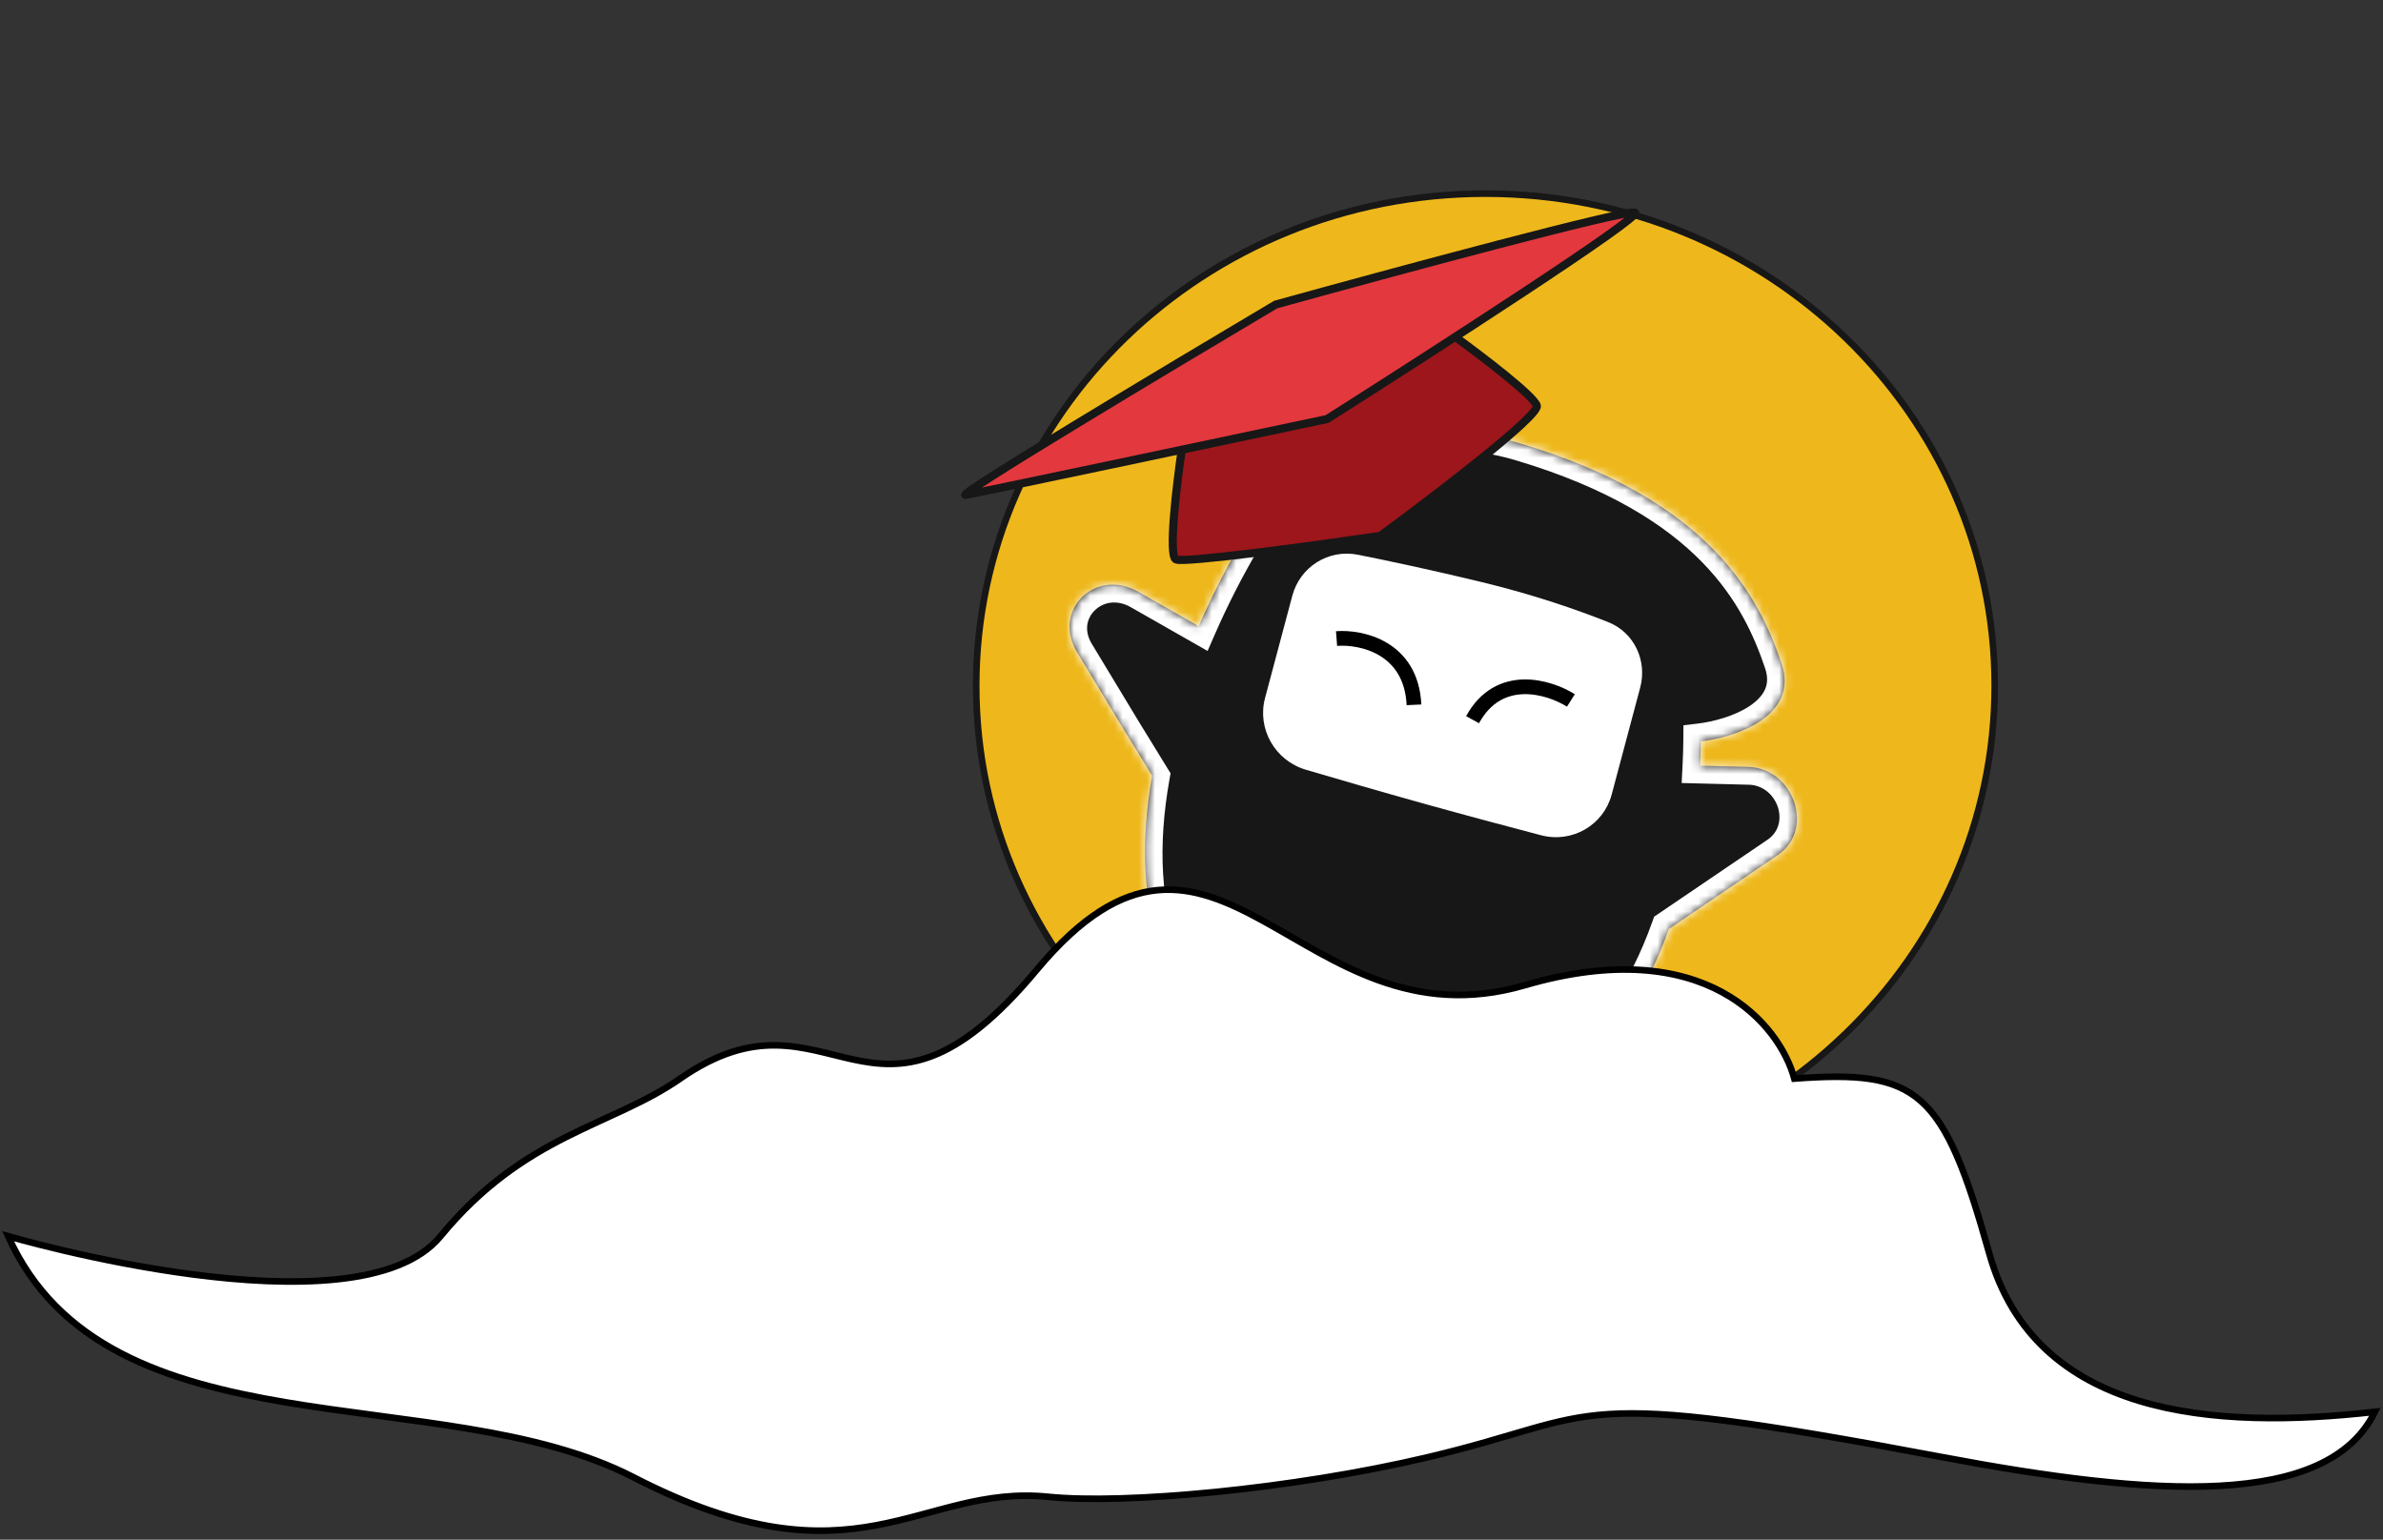 <svg width="294" height="190" viewBox="0 0 294 190" fill="none" xmlns="http://www.w3.org/2000/svg">
<rect x="0" y="0" width="294" height="190" fill="#333333" stroke="none"/>
<path d="M246.096 84.616C246.096 118.138 217.979 145.336 183.267 145.336C148.555 145.336 120.438 118.138 120.438 84.616C120.438 51.093 148.555 23.895 183.267 23.895C217.979 23.895 246.096 51.093 246.096 84.616Z" fill="#EEB81C" stroke="#171717" stroke-width="0.814"/>
<mask id="path-2-inside-1_1424_63096" fill="white">
<path fill-rule="evenodd" clip-rule="evenodd" d="M162.071 134.989C142.981 128.214 139.236 112.136 142.143 95.713L138.753 90.197L132.885 80.484C129.756 75.306 135.132 70.001 140.44 73.027L147.887 77.273C151.186 69.714 155.291 62.895 159.171 57.881C161.582 54.764 175.343 51.087 187.387 54.669C211.09 61.719 217.026 73.734 219.791 81.873C222.003 88.385 214.076 90.997 209.836 91.489C209.829 92.459 209.8 93.459 209.749 94.484L215.639 94.634C221.321 94.778 223.93 102.392 219.361 105.494L205.896 114.634C200.173 130.698 187.363 143.964 162.071 134.989Z"/>
</mask>
<path fill-rule="evenodd" clip-rule="evenodd" d="M162.071 134.989C142.981 128.214 139.236 112.136 142.143 95.713L138.753 90.197L132.885 80.484C129.756 75.306 135.132 70.001 140.44 73.027L147.887 77.273C151.186 69.714 155.291 62.895 159.171 57.881C161.582 54.764 175.343 51.087 187.387 54.669C211.09 61.719 217.026 73.734 219.791 81.873C222.003 88.385 214.076 90.997 209.836 91.489C209.829 92.459 209.8 93.459 209.749 94.484L215.639 94.634C221.321 94.778 223.93 102.392 219.361 105.494L205.896 114.634C200.173 130.698 187.363 143.964 162.071 134.989Z" fill="#171717"/>
<path d="M142.143 95.713L144.267 96.278L144.417 95.428L143.943 94.656L142.143 95.713ZM162.071 134.989L161.52 137.065L162.071 134.989ZM138.753 90.197L136.943 91.238L136.948 91.246L136.953 91.254L138.753 90.197ZM132.885 80.484L134.694 79.443L134.694 79.443L132.885 80.484ZM140.44 73.027L139.513 74.931L140.44 73.027ZM147.887 77.273L146.96 79.177L148.986 80.332L149.869 78.308L147.887 77.273ZM159.171 57.881L160.906 59.335L160.906 59.335L159.171 57.881ZM187.387 54.669L187.826 52.556L187.387 54.669ZM219.791 81.873L221.823 81.309L221.823 81.309L219.791 81.873ZM209.836 91.489L209.417 89.298L207.693 89.498L207.679 91.287L209.836 91.489ZM209.749 94.484L207.595 94.189L207.473 96.627L209.876 96.688L209.749 94.484ZM215.639 94.634L215.766 96.838L215.639 94.634ZM219.361 105.494L218.066 103.626L219.361 105.494ZM205.896 114.634L204.601 112.767L204.078 113.122L203.861 113.731L205.896 114.634ZM140.019 95.147C138.525 103.587 138.685 112.207 141.892 119.706C145.148 127.318 151.419 133.481 161.52 137.065L162.623 132.912C153.633 129.722 148.486 124.458 145.824 118.232C143.113 111.893 142.854 104.262 144.267 96.278L140.019 95.147ZM136.953 91.254L140.343 96.77L143.943 94.656L140.553 89.14L136.953 91.254ZM131.075 81.525L136.943 91.238L140.563 89.156L134.694 79.443L131.075 81.525ZM141.367 71.123C137.799 69.089 134.138 69.857 131.934 72.032C129.716 74.222 128.903 77.931 131.075 81.525L134.694 79.443C133.737 77.859 134.048 76.327 135.063 75.325C136.091 74.31 137.772 73.939 139.513 74.931L141.367 71.123ZM148.814 75.368L141.367 71.123L139.513 74.931L146.96 79.177L148.814 75.368ZM157.436 56.427C153.452 61.576 149.266 68.537 145.904 76.238L149.869 78.308C153.107 70.891 157.13 64.215 160.906 59.335L157.436 56.427ZM187.826 52.556C181.407 50.647 174.62 50.688 169.153 51.585C166.411 52.035 163.946 52.71 161.975 53.498C160.097 54.249 158.371 55.219 157.436 56.427L160.906 59.335C161.177 58.984 162.075 58.325 163.832 57.623C165.495 56.957 167.675 56.352 170.18 55.941C175.208 55.115 181.323 55.109 186.948 56.782L187.826 52.556ZM221.823 81.309C220.379 77.059 218.051 71.639 212.901 66.371C207.76 61.112 199.967 56.167 187.826 52.556L186.948 56.782C198.509 60.221 205.536 64.809 209.98 69.354C214.415 73.891 216.438 78.548 217.759 82.437L221.823 81.309ZM210.255 93.68C212.558 93.413 215.946 92.572 218.533 90.802C219.842 89.907 221.062 88.695 221.754 87.073C222.47 85.396 222.548 83.445 221.823 81.309L217.759 82.437C218.139 83.557 218.057 84.375 217.775 85.034C217.471 85.748 216.859 86.441 215.933 87.074C214.05 88.362 211.355 89.073 209.417 89.298L210.255 93.68ZM211.903 94.779C211.956 93.724 211.985 92.692 211.993 91.691L207.679 91.287C207.672 92.225 207.644 93.194 207.595 94.189L211.903 94.779ZM209.876 96.688L215.766 96.838L215.512 92.43L209.622 92.281L209.876 96.688ZM215.766 96.838C219.252 96.926 220.976 101.651 218.066 103.626L220.656 107.362C226.885 103.133 223.39 92.63 215.512 92.43L215.766 96.838ZM218.066 103.626L204.601 112.767L207.191 116.502L220.656 107.362L218.066 103.626ZM161.52 137.065C174.654 141.726 184.838 140.691 192.519 136.131C200.124 131.617 204.98 123.821 207.931 115.538L203.861 113.731C201.089 121.511 196.679 128.381 190.125 132.271C183.647 136.117 174.78 137.226 162.623 132.912L161.52 137.065Z" fill="white" mask="url(#path-2-inside-1_1424_63096)"/>
<path d="M159.438 73.515C160.389 69.951 163.895 67.728 167.555 68.46C171.372 69.223 176.66 70.346 182.797 71.829C189.31 73.402 194.705 75.3 198.406 76.77C201.636 78.054 203.24 81.542 202.357 84.855L198.839 98.052C197.83 101.837 193.958 104.078 190.121 103.072C186.135 102.027 180.89 100.629 175.674 99.176C170.416 97.711 165.112 96.168 161.099 94.984C157.292 93.86 155.065 89.919 156.075 86.133L159.438 73.515Z" fill="white"/>
<path d="M164.896 78.8C167.939 78.564 174.11 79.869 174.45 86.978" stroke="black" stroke-width="1.816"/>
<path d="M193.806 86.438C191.123 84.746 184.942 82.853 181.676 88.812" stroke="black" stroke-width="1.816"/>
<path d="M78.146 182.293C54.353 170.031 13.257 179.818 1 152.553C1 152.553 44.013 165.137 54.353 152.553C64.694 139.97 75.446 138.998 83.914 133.104C102.496 120.171 107.488 144.19 127.894 119.696C150.18 92.946 160.173 129.731 188.12 121.58C210.476 115.059 219.603 126.546 221.372 133.104C236.583 131.98 239.755 134.413 245.415 154.651C251.075 174.888 273.19 176.474 293 174.225C287.104 186.218 265.602 184.712 239.647 179.818C192.385 170.907 198.356 174.575 176.2 179.818C159.425 183.788 138.709 185.669 129.336 184.712C113.417 183.086 105.728 196.508 78.146 182.293Z" fill="white" stroke="black" stroke-width="0.814"/>
<path d="M189.601 50.056C189.21 48.824 182.751 43.903 179.571 41.596L161.169 39.71L145.786 55.583C145.151 59.863 144.121 68.545 145.072 69.033C146.024 69.521 162.285 67.301 170.297 66.129C176.894 61.285 189.992 51.289 189.601 50.056Z" fill="#9C161B" stroke="#171717"/>
<path d="M201.722 26.245C200.771 25.757 171.768 33.6 157.385 37.583C144.008 45.52 117.632 61.33 119.144 61.074C120.657 60.818 149.501 54.723 163.734 51.708C176.793 43.423 202.674 26.733 201.722 26.245Z" fill="#E3383E" stroke="#171717"/>
</svg>
